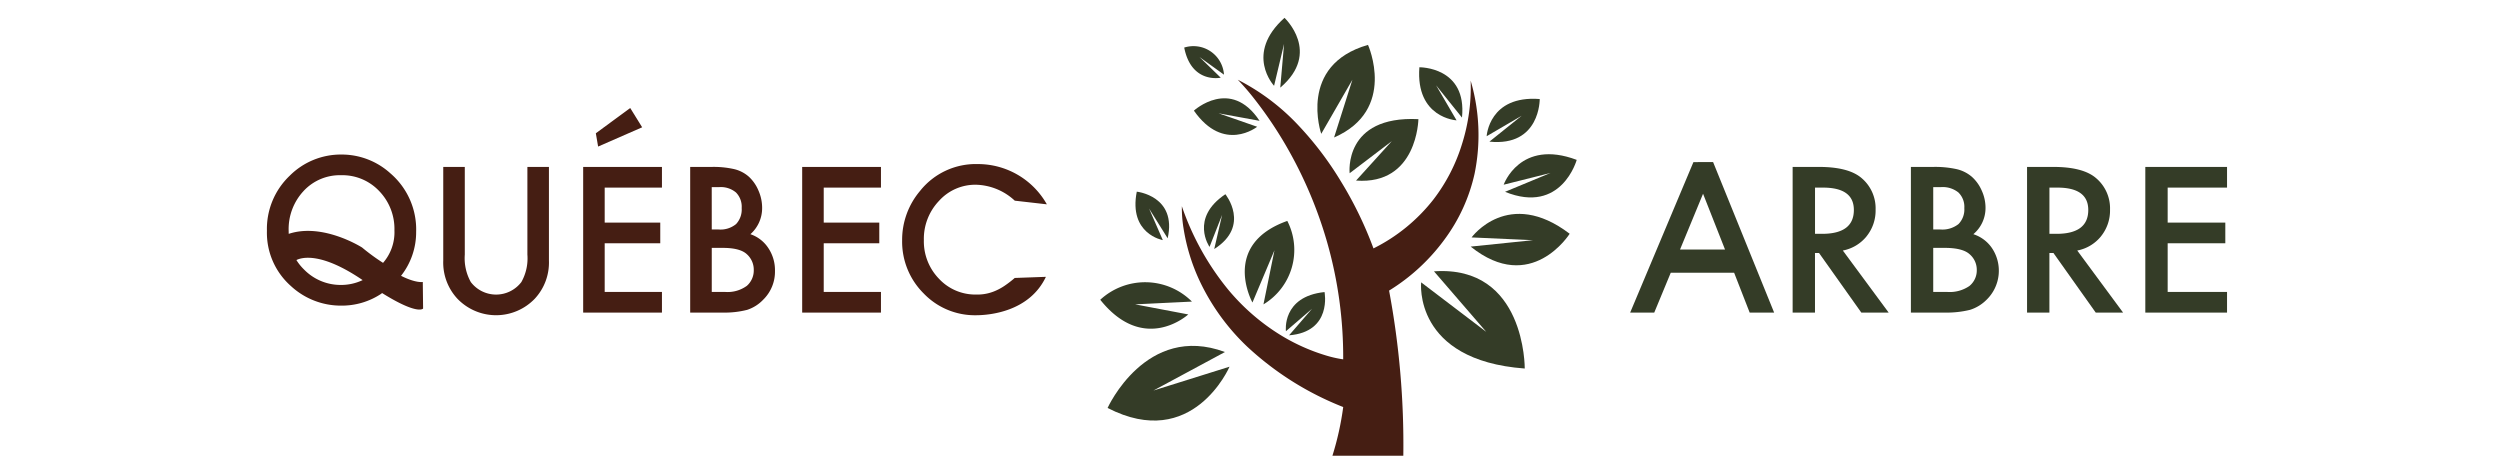 <svg xmlns="http://www.w3.org/2000/svg" width="384" height="71" viewBox="0 0 384 71">
  <g id="Group_186" data-name="Group 186" transform="translate(-192)">
    <rect id="Rectangle_613" data-name="Rectangle 613" width="384" height="71" transform="translate(192)" fill="#fff"/>
    <g id="Group_136" data-name="Group 136" transform="translate(41)">
      <g id="Group_133" data-name="Group 133" transform="translate(-42.015 -1018)">
        <path id="Subtraction_5" data-name="Subtraction 5" d="M-8062.439,56.753h-10.885a44.685,44.685,0,0,0,1.657-7.478A46.7,46.7,0,0,1-8086.412,40a33.741,33.741,0,0,1-7.312-10.107,30.062,30.062,0,0,1-2.479-8.126,19.159,19.159,0,0,1-.249-3.333,41.25,41.25,0,0,0,7.081,12.763,32.812,32.812,0,0,0,8.163,7.074,29.619,29.619,0,0,0,6.737,3.034,18.1,18.1,0,0,0,2.8.645,64.116,64.116,0,0,0-2.47-18,65.428,65.428,0,0,0-5.573-13.51,62.338,62.338,0,0,0-5.6-8.493A36.436,36.436,0,0,0-8087.862-1a33.735,33.735,0,0,1,9.376,7.078,50.506,50.506,0,0,1,6.485,8.57,58.167,58.167,0,0,1,4.981,10.262,26.92,26.92,0,0,0,9.224-7.532,26.962,26.962,0,0,0,4.366-8.469,28.941,28.941,0,0,0,1.338-9.769,29.584,29.584,0,0,1,.6,14.307,26.66,26.66,0,0,1-4.592,10.056,30.068,30.068,0,0,1-8.538,7.886,128.317,128.317,0,0,1,2.187,25.363Z" transform="translate(8471 1031.246)" fill="#451e13" stroke="rgba(0,0,0,0)" stroke-miterlimit="10" stroke-width="1"/>
        <path id="Path_109" data-name="Path 109" d="M173.307,113.495s-5.633,13.1-18.73,6.337c0,0,5.915-13.1,18.026-8.59l-10.984,5.915Z" transform="translate(208.564 960.829)" fill="#343c27"/>
        <path id="Path_110" data-name="Path 110" d="M259.979,86.873s-1.267,11.97,15.914,13.237c0,0,.141-15.913-13.942-14.928l8.027,9.295Z" transform="translate(151.324 974.495)" fill="#343c27"/>
        <path id="Path_111" data-name="Path 111" d="M165.63,93.793s-6.76,6.2-13.519-2.253a10.172,10.172,0,0,1,14.083.281l-8.731.423Z" transform="translate(209.903 972.504)" fill="#343c27"/>
        <path id="Path_112" data-name="Path 112" d="M276.793,69.531s5.633-7.745,15.068-.563c0,0-5.914,9.435-15.209,1.972l9.576-.986Z" transform="translate(142.256 984.937)" fill="#343c27"/>
        <path id="Path_113" data-name="Path 113" d="M287.749,50.539s2.5-7.1,11.221-3.814c0,0-2.332,8.437-11.011,4.907l6.99-2.9Z" transform="translate(136.229 995.832)" fill="#343c27"/>
        <path id="Path_114" data-name="Path 114" d="M282.027,32.963s.348-6.313,8.153-5.712c0,0,.1,7.351-7.727,6.544l4.957-3.978Z" transform="translate(139.337 1005.96)" fill="#343c27"/>
        <path id="Path_115" data-name="Path 115" d="M208.609,10.44s-4.585-4.9,1.6-10.44c0,0,5.711,5.312-.649,10.722L210.144,4Z" transform="translate(180.104 1020.74)" fill="#343c27"/>
        <path id="Path_116" data-name="Path 116" d="M185.949,14.407s-4.511.984-5.607-4.626a4.7,4.7,0,0,1,6.109,4.164l-3.764-2.714Z" transform="translate(194.569 1015.526)" fill="#343c27"/>
        <path id="Path_117" data-name="Path 117" d="M168.15,65.888s-5.286-.923-4-7.441c0,0,6.206.648,4.744,7.164l-2.858-4.574Z" transform="translate(203.474 988.994)" fill="#343c27"/>
        <path id="Path_118" data-name="Path 118" d="M187.832,67.393s-3.085-4.39,2.433-8.09c0,0,3.93,4.846-1.712,8.42l1.213-5.255Z" transform="translate(190.968 988.529)" fill="#343c27"/>
        <path id="Path_119" data-name="Path 119" d="M214.515,98.216s-.676-5.323,5.931-6.016c0,0,1.21,6.121-5.448,6.645l3.529-4.079Z" transform="translate(176.018 970.66)" fill="#343c27"/>
        <path id="Path_120" data-name="Path 120" d="M194.127,34.678S189,38.77,184.408,32.2c0,0,5.636-5.164,10.088,1.566l-6.3-1.156Z" transform="translate(191.989 1002.793)" fill="#343c27"/>
        <path id="Path_121" data-name="Path 121" d="M265.075,24.773s-6.313-.348-5.712-8.153c0,0,7.351-.1,6.543,7.727l-3.978-4.957Z" transform="translate(151.669 1011.713)" fill="#343c27"/>
        <path id="Path_122" data-name="Path 122" d="M235.935,42.341s-.986-8.872,10.562-8.309c0,0-.141,10.14-9.576,9.435l5.492-6.056Z" transform="translate(164.384 1002.269)" fill="#343c27"/>
        <path id="Path_123" data-name="Path 123" d="M225.7,22.753s-3.661-10.562,7.182-13.66c0,0,4.506,10-5.211,14.224l2.816-8.872Z" transform="translate(170.258 1015.801)" fill="#343c27"/>
        <path id="Path_124" data-name="Path 124" d="M201.879,80.814s-4.929-8.872,5.351-12.533A9.757,9.757,0,0,1,203.569,81.1l1.69-8.309Z" transform="translate(183.513 983.652)" fill="#343c27"/>
      </g>
      <g id="Group_134" data-name="Group 134" transform="translate(45.072 -848)">
        <path id="Path_131" data-name="Path 131" d="M276.633,153.665l-9.718,23.114h3.7l2.534-6.118h9.738l2.387,6.118h3.757l-9.378-23.125Zm-2.057,13.424,3.536-8.565,3.374,8.565Z" transform="translate(89.405 719.236)" fill="#343c27"/>
        <path id="Path_132" data-name="Path 132" d="M318.812,165.526a6.286,6.286,0,0,0,1.385-4.087,6.08,6.08,0,0,0-2.21-4.9q-2-1.666-6.512-1.666h-4.021V177.25h3.433v-9.159h.619l6.5,9.159h4.2l-7.042-9.535a6.186,6.186,0,0,0,3.654-2.188m-7.926-.377v-7.1h1.223q4.743,0,4.743,3.435,0,3.665-4.876,3.665Z" transform="translate(73.823 718.766)" fill="#343c27"/>
        <path id="Path_133" data-name="Path 133" d="M346.551,165.206a5.249,5.249,0,0,0,1.871-4.072,6.367,6.367,0,0,0-.574-2.608,6.12,6.12,0,0,0-1.518-2.13,5.493,5.493,0,0,0-2.313-1.174,15.217,15.217,0,0,0-3.639-.348H336.96v22.374h5.2a15.071,15.071,0,0,0,3.874-.42,6.207,6.207,0,0,0,2.548-1.551,6.228,6.228,0,0,0,.825-7.942,5.494,5.494,0,0,0-2.858-2.13m-6.159-7.231H341.6a3.85,3.85,0,0,1,2.651.819,3.056,3.056,0,0,1,.914,2.4,3.2,3.2,0,0,1-.892,2.456,4.009,4.009,0,0,1-2.806.833h-1.076Zm5.54,15.2a5.336,5.336,0,0,1-3.418.9h-2.122v-6.767h1.74q2.769,0,3.844.971a3.132,3.132,0,0,1,1.105,2.434,3.084,3.084,0,0,1-1.149,2.464" transform="translate(62.482 718.766)" fill="#343c27"/>
        <path id="Path_134" data-name="Path 134" d="M377.3,165.526a6.286,6.286,0,0,0,1.385-4.087,6.079,6.079,0,0,0-2.21-4.9q-2-1.666-6.511-1.666H365.94V177.25h3.433v-9.159h.619l6.5,9.159h4.2l-7.042-9.535a6.185,6.185,0,0,0,3.654-2.188m-7.926-.377v-7.1H370.6q4.744,0,4.743,3.435,0,3.665-4.876,3.665Z" transform="translate(51.343 718.766)" fill="#343c27"/>
        <path id="Path_135" data-name="Path 135" d="M395.447,177.249H408v-3.174h-9.119V166.6h8.854v-3.174h-8.854v-5.376H408v-3.174H395.447Z" transform="translate(40.001 718.766)" fill="#343c27"/>
      </g>
      <g id="Group_135" data-name="Group 135" transform="translate(0 -848)">
        <path id="Path_125" data-name="Path 125" d="M56.917,168.342a7.4,7.4,0,0,1-.923,4.213,4.88,4.88,0,0,1-7.769,0,7.524,7.524,0,0,1-.923-4.213V154.876H43.993v14.4a8.15,8.15,0,0,0,2.159,5.825,8.234,8.234,0,0,0,11.915,0,8.15,8.15,0,0,0,2.159-5.825v-14.4H56.917Z" transform="translate(175.09 718.766)" fill="#451e13"/>
        <path id="Path_126" data-name="Path 126" d="M78.9,177.249H91v-3.174H82.205V166.6h8.536v-3.174H82.205v-5.376H91v-3.174H78.9Z" transform="translate(161.675 718.766)" fill="#451e13"/>
        <path id="Path_127" data-name="Path 127" d="M89.179,143.135l-1.833-2.96-5.283,3.877.351,2.042Z" transform="translate(160.457 724.417)" fill="#451e13"/>
        <path id="Path_128" data-name="Path 128" d="M114.857,165.206a5.334,5.334,0,0,0,1.8-4.072,6.555,6.555,0,0,0-.554-2.608,6.108,6.108,0,0,0-1.463-2.13,5.232,5.232,0,0,0-2.23-1.174,14.169,14.169,0,0,0-3.508-.348h-3.295v22.374h5.013a14.02,14.02,0,0,0,3.735-.42,5.943,5.943,0,0,0,2.457-1.551,6.02,6.02,0,0,0,1.818-4.434,6.1,6.1,0,0,0-1.023-3.507,5.319,5.319,0,0,0-2.755-2.13m-5.937-7.231h1.164a3.626,3.626,0,0,1,2.557.819,3.118,3.118,0,0,1,.88,2.4,3.27,3.27,0,0,1-.859,2.456,3.77,3.77,0,0,1-2.705.833H108.92Zm5.34,15.2a5.009,5.009,0,0,1-3.295.9H108.92v-6.767H110.6q2.67,0,3.707.971a3.185,3.185,0,0,1,1.065,2.434,3.132,3.132,0,0,1-1.108,2.464" transform="translate(151.406 718.766)" fill="#451e13"/>
        <path id="Path_129" data-name="Path 129" d="M133.547,177.249h12.1v-3.174h-8.791V166.6h8.535v-3.174h-8.535v-5.376h8.791v-3.174h-12.1Z" transform="translate(140.668 718.766)" fill="#451e13"/>
        <path id="Path_130" data-name="Path 130" d="M161.254,158.27a11.626,11.626,0,0,0-2.769,7.622,11.211,11.211,0,0,0,3.309,8.144,10.893,10.893,0,0,0,8.024,3.347c2.083,0,8.213-.54,10.75-5.9l-4.785.172a16.734,16.734,0,0,1-1.541,1.188,8.476,8.476,0,0,1-1.413.782,6.885,6.885,0,0,1-2.969.579,7.618,7.618,0,0,1-5.709-2.419,8.24,8.24,0,0,1-2.329-5.941,8.444,8.444,0,0,1,2.329-6.029,7.492,7.492,0,0,1,5.7-2.478,9.078,9.078,0,0,1,5.936,2.449l4.926.561a12.156,12.156,0,0,0-10.636-6.184,10.936,10.936,0,0,0-8.82,4.1" transform="translate(131.083 719.038)" fill="#451e13"/>
        <path id="Path_136" data-name="Path 136" d="M20.6,170.411a10.816,10.816,0,0,0,2.32-6.757,11.345,11.345,0,0,0-3.976-9,11.117,11.117,0,0,0-7.484-2.869,11.09,11.09,0,0,0-7.982,3.275A11.269,11.269,0,0,0,0,163.5a10.908,10.908,0,0,0,3.678,8.477,11.3,11.3,0,0,0,7.74,3.014,10.9,10.9,0,0,0,6.106-1.8l.164-.132c5.522,3.45,6.3,2.381,6.3,2.381l-.048-4.083s-1.053.211-3.337-.944M5.624,157.392a7.582,7.582,0,0,1,5.795-2.432,7.758,7.758,0,0,1,5.823,2.432,8.363,8.363,0,0,1,2.343,6.037,7.149,7.149,0,0,1-1.748,4.993,31.642,31.642,0,0,1-3.219-2.354s-6.016-3.848-11.27-2.1c-.006-.148-.009-.3-.009-.449a8.559,8.559,0,0,1,2.286-6.125m5.681,14.42a7.853,7.853,0,0,1-5.61-2.374,7.767,7.767,0,0,1-1.168-1.448c.813-.408,3.789-1.266,10.173,3.078a7.689,7.689,0,0,1-3.4.744" transform="translate(192 719.953)" fill="#451e13"/>
      </g>
    </g>
  </g>
</svg>
